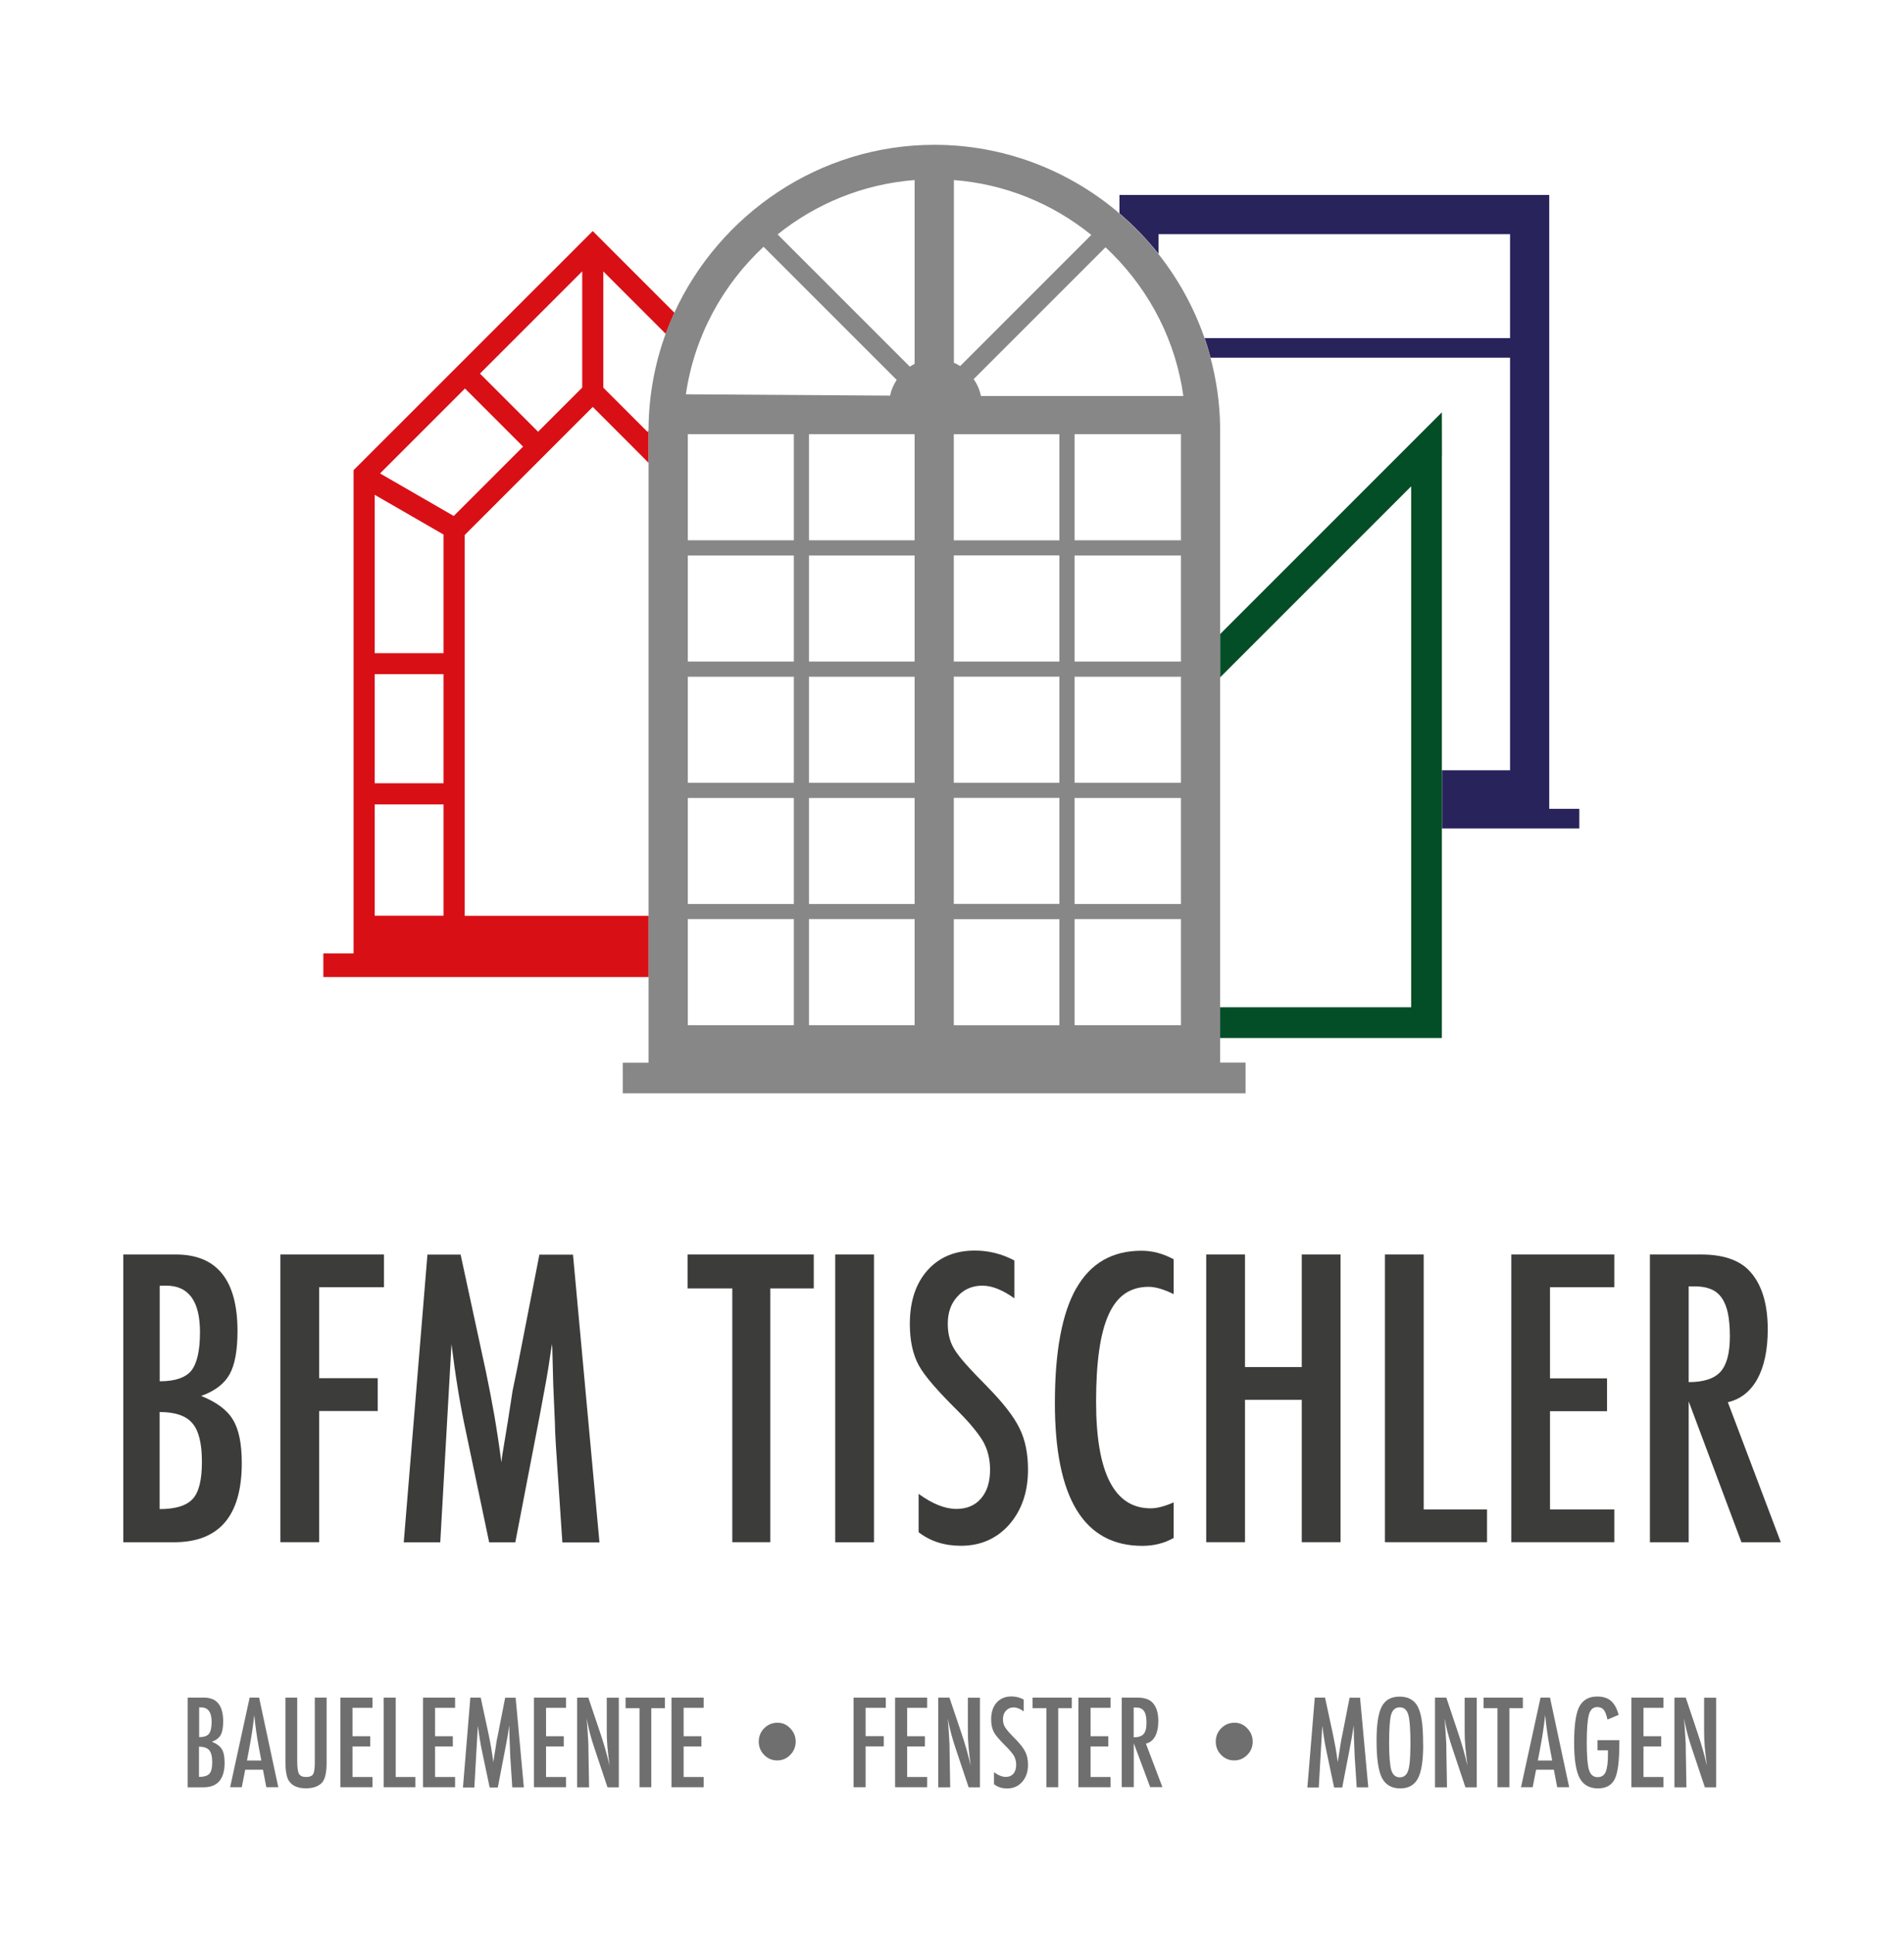 <?xml version="1.0" encoding="UTF-8"?>
<svg xmlns="http://www.w3.org/2000/svg" version="1.1" viewBox="0 0 227.35 230.81">
  <defs>
    <style>
      .cls-1 {
        fill: #706f6f;
      }

      .cls-2 {
        fill: #29235c;
      }

      .cls-3 {
        fill: #3c3c3b;
      }

      .cls-4 {
        fill: #d90f16;
      }

      .cls-5 {
        fill: #044e27;
      }

      .cls-6 {
        fill: #878787;
      }
    </style>
  </defs>
  <!-- Generator: Adobe Illustrator 28.7.1, SVG Export Plug-In . SVG Version: 1.2.0 Build 142)  -->
  <g>
    <g id="Ebene_1">
      <g>
        <path class="cls-4" d="M55.49,109.34v-45.44l.03-.05,8.73-8.73h0s1.78-1.78,1.78-1.78h0s4.75-4.75,4.75-4.75l4.75,4.75h0s1.78,1.79,1.78,1.79h0s.14.14.14.14v-3.85s-.14.14-.14.14l-5.27-5.27v-13.88l7.46,7.46c.31-.86.66-1.7,1.04-2.52l-9.76-9.76h0s0,0,0,0l-28.56,28.55h0v57.7h-3.61v2.82h38.85v-7.31h-21.97ZM69.52,32.4v13.88l-.52.52h0s-4.75,4.75-4.75,4.75l-6.94-6.94,12.21-12.21ZM52.96,109.34h-8.22v-13.29h8.22v13.29ZM52.96,93.52h-8.22v-13.02h8.22v13.02ZM52.96,63.86v14.13h-8.22v-18.91l8.28,4.78h-.06ZM45.38,56.53l10.14-10.14,6.94,6.94-8.28,8.28-8.8-5.08Z"/>
        <path class="cls-2" d="M138.34,30.34v-2.38h41.97v12.41h-36.47c.27.77.5,1.55.71,2.34h35.76v49.26h-8.13v6.95h16.4v-2.34h-3.59V23.28h-51.32v2.2c1.71,1.46,3.28,3.09,4.68,4.85"/>
        <polygon class="cls-5" points="172.17 54.4 172.18 54.39 172.18 54.32 172.17 49.23 145.7 75.7 145.7 80.87 168.5 58.07 168.5 120.27 145.69 120.27 145.69 123.94 168.5 123.94 172.16 123.94 172.17 123.94 172.17 123.87 172.17 98.92 172.17 91.97 172.17 54.4"/>
        <path class="cls-6" d="M74.37,130.55h74.36v-3.67h-3.04v-6.61s0-39.4,0-39.4v-5.17s0-.06,0-.06v-24.63s0,0,0,0c-.03-2.86-.44-5.64-1.15-8.3-.21-.79-.44-1.57-.71-2.34-1.27-3.66-3.14-7.05-5.5-10.03-1.4-1.77-2.97-3.39-4.68-4.85-.08-.07-.16-.15-.24-.21l-.16-.16h-.01c-5.91-4.88-13.47-7.83-21.67-7.83-13.71,0-25.64,8.27-31.05,20.05-.38.83-.73,1.67-1.04,2.52-1.29,3.55-2.01,7.36-2.04,11.33v58.15s0,7.31,0,7.31v10.24s-3.08,0-3.08,0v3.67ZM141.01,122.41h-12.7v-12.67h12.7v12.67ZM141.01,107.94h-12.7v-12.66h12.7v12.66ZM141.01,93.46h-12.7v-12.66h12.7v12.66ZM141.01,78.99h-12.7v-12.66h12.7v12.66ZM141.01,64.51h-12.7v-12.67h12.7v12.67ZM132.75,30.24c4.7,4.7,7.66,10.64,8.55,17.04h-24.17c-.15-.74-.45-1.42-.87-2.01l15.74-15.74c.25.23.5.46.74.71M113.89,21.5c6.02.46,11.69,2.73,16.42,6.55l-15.66,15.66c-.24-.15-.49-.29-.75-.4v-21.81ZM113.89,51.85h12.61v12.67h-12.61v-12.67ZM113.89,66.32h12.61v12.67h-12.61v-12.67ZM113.89,80.8h12.61v12.66h-12.61v-12.66ZM113.89,95.27h12.61v12.66h-12.61v-12.66ZM113.89,109.75h12.61v12.67h-12.61v-12.67ZM94.79,122.41h-12.66v-12.67h12.66v12.67ZM94.79,107.94h-12.66v-12.66h12.66v12.66ZM94.79,93.46h-12.66v-12.66h12.66v12.66ZM94.79,78.99h-12.66v-12.66h12.66v12.66ZM94.79,64.51h-12.66v-12.67h12.66v12.67ZM109.21,122.41h-12.61v-12.67h12.61v12.67ZM109.21,107.94h-12.61v-12.66h12.61v12.66ZM109.21,93.46h-12.61v-12.66h12.61v12.66ZM109.21,78.99h-12.61v-12.66h12.61v12.66ZM109.21,64.51h-12.61v-12.67h12.61v12.67ZM109.21,21.5v21.95c-.19.1-.39.21-.57.33l-15.79-15.79c4.56-3.66,10.2-6.01,16.35-6.49M91.17,29.46l15.9,15.9c-.37.56-.65,1.2-.79,1.88l-24.38-.16c1-6.91,4.39-13.07,9.28-17.62"/>
        <path class="cls-3" d="M24.02,166.68c1.62-.58,2.74-1.43,3.38-2.56s.96-2.86.96-5.18c0-6.1-2.46-9.15-7.37-9.15h-6.27v34.36h6.05c5.4,0,8.1-3.15,8.1-9.46,0-2.3-.35-4.02-1.05-5.16-.68-1.16-1.95-2.11-3.81-2.85M19.06,153.53s.11-.02.23-.02h.56c2.68,0,4.03,1.85,4.03,5.56,0,2.19-.35,3.73-1.05,4.61-.7.83-1.95,1.25-3.76,1.25v-11.39ZM23.02,178.96c-.73.82-2.05,1.23-3.96,1.23v-11.59c1.86,0,3.17.45,3.91,1.34.76.87,1.14,2.41,1.14,4.6s-.36,3.61-1.09,4.43"/>
        <polygon class="cls-3" points="33.48 184.14 38.11 184.14 38.11 168.48 45.1 168.48 45.1 164.56 38.11 164.56 38.11 153.7 45.85 153.7 45.85 149.79 33.48 149.79 33.48 184.14"/>
        <path class="cls-3" d="M64.41,149.79l-2.69,13.78-.51,2.47-.58,3.74-.65,3.94c-.01.06-.03.16-.04.3-.02.14-.04.34-.07.59-.25-1.93-.53-3.77-.83-5.53-.31-1.76-.64-3.51-1.01-5.26l-3.03-14.02h-3.96l-2.83,34.36h4.36l1.34-23.67c.24,1.93.5,3.77.79,5.53.29,1.76.62,3.49.99,5.19l2.72,12.95h3.12l2.89-15,.22-1.18.58-3.14c.07-.41.16-.93.26-1.53.1-.61.2-1.32.32-2.14l.11-.69c.02.16.03.29.03.39,0,.1.01.16.01.19l.11,4.23.2,4.61c0,.28.01.64.03,1.07.02.43.05.94.08,1.54l.78,11.66h4.43l-3.16-34.36h-4Z"/>
        <polygon class="cls-3" points="82.1 153.84 87.44 153.84 87.44 184.14 91.98 184.14 91.98 153.84 97.17 153.84 97.17 149.79 82.1 149.79 82.1 153.84"/>
        <rect class="cls-3" x="99.73" y="149.79" width="4.63" height="34.36"/>
        <path class="cls-3" d="M117.88,165.56c-1.02-1.02-1.86-1.9-2.5-2.62-.65-.73-1.11-1.32-1.39-1.78-.55-.86-.82-1.89-.82-3.09,0-1.36.39-2.45,1.16-3.27.77-.86,1.77-1.29,2.98-1.29,1.13,0,2.39.5,3.81,1.51v-4.52c-1.5-.79-3.07-1.18-4.72-1.18-2.37,0-4.26.79-5.67,2.38-1.39,1.57-2.09,3.7-2.09,6.39,0,1.99.36,3.64,1.07,4.94.37.67.94,1.44,1.71,2.33.77.89,1.74,1.91,2.91,3.07.76.76,1.39,1.44,1.89,2.06.51.62.9,1.16,1.18,1.64.55.99.82,2.11.82,3.36,0,1.44-.35,2.58-1.07,3.42-.71.84-1.7,1.26-2.96,1.26-1.35,0-2.85-.6-4.5-1.8v4.58c1.39,1.08,3.08,1.62,5.05,1.62,2.34,0,4.26-.84,5.76-2.52,1.5-1.72,2.25-3.91,2.25-6.56,0-1.96-.34-3.61-1.02-4.96-.68-1.4-1.97-3.05-3.85-4.96"/>
        <path class="cls-3" d="M128.51,153.82c-1.7,3-2.55,7.57-2.55,13.71,0,11.36,3.48,17.05,10.44,17.05,1.38,0,2.62-.31,3.74-.94v-4.25c-1.07.47-1.98.71-2.74.71-4.35,0-6.52-4.24-6.52-12.73,0-2.36.12-4.4.37-6.13.24-1.73.62-3.15,1.13-4.28.51-1.13,1.16-1.96,1.95-2.5.79-.54,1.73-.81,2.83-.81.8,0,1.79.29,2.98.87v-4.16c-1.26-.68-2.54-1.02-3.83-1.02-3.5,0-6.1,1.5-7.8,4.5"/>
        <polygon class="cls-3" points="155.44 163.23 148.66 163.23 148.66 149.79 144.03 149.79 144.03 184.14 148.66 184.14 148.66 167.14 155.44 167.14 155.44 184.14 160.07 184.14 160.07 149.79 155.44 149.79 155.44 163.23"/>
        <polygon class="cls-3" points="170 149.79 165.37 149.79 165.37 184.14 177.56 184.14 177.56 180.23 170 180.23 170 149.79"/>
        <polygon class="cls-3" points="180.46 184.14 192.76 184.14 192.76 180.23 185.08 180.23 185.08 168.5 191.89 168.5 191.89 164.58 185.08 164.58 185.08 153.7 192.76 153.7 192.76 149.79 180.46 149.79 180.46 184.14"/>
        <path class="cls-3" d="M206.31,167.43c1.53-.36,2.7-1.28,3.53-2.77.82-1.49,1.24-3.47,1.24-5.93,0-3.2-.78-5.59-2.34-7.14-1.23-1.2-3.11-1.8-5.63-1.8h-6.1v34.36h4.63v-16.82l6.3,16.82h4.7l-6.32-16.71ZM201.64,165.01v-11.41h.78c.73,0,1.35.11,1.88.33.53.22.96.57,1.29,1.05.33.47.58,1.09.74,1.85.15.76.23,1.67.23,2.74,0,1.97-.37,3.38-1.11,4.21-.74.83-2.01,1.25-3.81,1.25"/>
        <path class="cls-1" d="M22.41,202.7h1.95c1.53,0,2.29.95,2.29,2.85,0,.73-.1,1.26-.3,1.62-.2.35-.55.62-1.05.8.58.23.97.53,1.19.89.22.36.33.89.33,1.61,0,1.96-.84,2.94-2.52,2.94h-1.89v-10.7ZM23.77,207.42c.56,0,.95-.13,1.17-.39.22-.27.33-.75.33-1.43,0-1.15-.42-1.73-1.25-1.73h-.17s-.06,0-.07,0v3.55ZM23.77,212.17c.59,0,1-.13,1.23-.38.23-.25.34-.71.34-1.38s-.12-1.16-.36-1.43c-.23-.28-.64-.42-1.22-.42v3.61Z"/>
        <path class="cls-1" d="M29.82,202.7h1.12l2.29,10.7h-1.43l-.4-2.09h-2.12l-.41,2.09h-1.39l2.33-10.7ZM31.2,210.2l-.32-1.7c-.21-1.16-.39-2.4-.52-3.71-.07.64-.15,1.29-.25,1.95-.1.66-.22,1.36-.36,2.1l-.26,1.37h1.71Z"/>
        <path class="cls-1" d="M34.08,202.7h1.41v7.56c0,.77.07,1.28.21,1.54.14.25.42.38.85.38s.7-.11.83-.33c.14-.23.21-.69.21-1.38v-7.77h1.41v7.77c0,1.16-.18,1.95-.53,2.36-.42.47-1.07.7-1.95.7-.96,0-1.64-.3-2.03-.9-.27-.41-.41-1.2-.41-2.37v-7.56Z"/>
        <polygon class="cls-1" points="40.65 202.7 44.48 202.7 44.48 203.92 42.09 203.92 42.09 207.31 44.21 207.31 44.21 208.53 42.09 208.53 42.09 212.18 44.48 212.18 44.48 213.4 40.65 213.4 40.65 202.7"/>
        <polygon class="cls-1" points="45.81 202.7 47.25 202.7 47.25 212.18 49.6 212.18 49.6 213.4 45.81 213.4 45.81 202.7"/>
        <polygon class="cls-1" points="50.51 202.7 54.34 202.7 54.34 203.92 51.95 203.92 51.95 207.31 54.07 207.31 54.07 208.53 51.95 208.53 51.95 212.18 54.34 212.18 54.34 213.4 50.51 213.4 50.51 202.7"/>
        <path class="cls-1" d="M56.17,202.7h1.23l.94,4.37c.11.55.22,1.09.31,1.64.09.55.18,1.12.26,1.72,0-.08.02-.14.02-.18,0-.04,0-.08.01-.09l.2-1.23.18-1.16.16-.77.84-4.29h1.25l.98,10.7h-1.38l-.24-3.63c0-.18-.02-.34-.02-.48,0-.13-.01-.24-.01-.33l-.06-1.43-.03-1.32s0-.03,0-.06c0-.03,0-.07-.01-.12l-.03.22c-.04.25-.07.48-.1.67-.03.19-.06.35-.08.48l-.18.98-.07.37-.9,4.67h-.97l-.85-4.03c-.12-.53-.22-1.07-.31-1.62-.09-.55-.17-1.12-.25-1.72l-.42,7.37h-1.36l.88-10.7Z"/>
        <polygon class="cls-1" points="63.76 202.7 67.59 202.7 67.59 203.92 65.2 203.92 65.2 207.31 67.32 207.31 67.32 208.53 65.2 208.53 65.2 212.18 67.59 212.18 67.59 213.4 63.76 213.4 63.76 202.7"/>
        <path class="cls-1" d="M68.91,202.7h1.34l1.44,4.27c.41,1.21.78,2.49,1.1,3.86-.11-.83-.2-1.57-.26-2.24-.06-.67-.08-1.3-.08-1.89v-3.99h1.44v10.7h-1.35l-1.61-4.82c-.15-.45-.29-.91-.42-1.38-.13-.47-.25-.97-.36-1.48,0-.06-.02-.14-.04-.23-.02-.09-.05-.2-.07-.32.01.12.03.22.03.31.01.09.02.16.02.22l.08,1.09.08,1.32c0,.07,0,.16.01.27,0,.11,0,.23,0,.36l.08,4.66h-1.43v-10.7Z"/>
        <polygon class="cls-1" points="74.7 202.7 79.39 202.7 79.39 203.96 77.77 203.96 77.77 213.4 76.36 213.4 76.36 203.96 74.7 203.96 74.7 202.7"/>
        <polygon class="cls-1" points="80.18 202.7 84.02 202.7 84.02 203.92 81.63 203.92 81.63 207.31 83.75 207.31 83.75 208.53 81.63 208.53 81.63 212.18 84.02 212.18 84.02 213.4 80.18 213.4 80.18 202.7"/>
        <path class="cls-1" d="M92.84,205.7c.59,0,1.1.22,1.52.67.43.44.65.97.65,1.58s-.22,1.16-.65,1.59c-.43.44-.95.66-1.56.66s-1.12-.22-1.56-.66c-.43-.44-.64-.97-.64-1.59s.22-1.16.65-1.59c.44-.44.97-.66,1.59-.66"/>
        <polygon class="cls-1" points="101.92 202.7 105.77 202.7 105.77 203.92 103.36 203.92 103.36 207.3 105.53 207.3 105.53 208.52 103.36 208.52 103.36 213.4 101.92 213.4 101.92 202.7"/>
        <polygon class="cls-1" points="106.88 202.7 110.71 202.7 110.71 203.92 108.32 203.92 108.32 207.31 110.44 207.31 110.44 208.53 108.32 208.53 108.32 212.18 110.71 212.18 110.71 213.4 106.88 213.4 106.88 202.7"/>
        <path class="cls-1" d="M112.03,202.7h1.34l1.44,4.27c.41,1.21.78,2.49,1.1,3.86-.11-.83-.2-1.57-.26-2.24-.06-.67-.08-1.3-.08-1.89v-3.99h1.44v10.7h-1.35l-1.61-4.82c-.15-.45-.29-.91-.42-1.38-.13-.47-.25-.97-.36-1.48,0-.06-.02-.14-.04-.23-.02-.09-.05-.2-.07-.32.01.12.03.22.03.31.01.09.02.16.02.22l.08,1.09.08,1.32c0,.07,0,.16.01.27,0,.11,0,.23,0,.36l.08,4.66h-1.43v-10.7Z"/>
        <path class="cls-1" d="M122.24,202.93v1.41c-.44-.31-.83-.47-1.19-.47-.38,0-.69.13-.93.4-.24.25-.36.59-.36,1.02,0,.37.09.7.26.96.09.14.23.33.43.56.2.23.46.5.78.82.59.6.99,1.11,1.2,1.55.21.42.32.93.32,1.55,0,.83-.23,1.51-.7,2.04-.47.52-1.07.78-1.79.78-.61,0-1.14-.17-1.57-.51v-1.43c.51.37.98.56,1.4.56.39,0,.7-.13.92-.39.22-.26.33-.62.33-1.06,0-.39-.09-.74-.26-1.05-.09-.15-.21-.32-.37-.51-.16-.19-.35-.41-.59-.64-.36-.36-.67-.68-.91-.96-.24-.28-.42-.52-.53-.73-.22-.41-.33-.92-.33-1.54,0-.84.22-1.5.65-1.99.44-.49,1.03-.74,1.77-.74.51,0,1,.12,1.47.37"/>
        <polygon class="cls-1" points="123.29 202.7 127.98 202.7 127.98 203.96 126.36 203.96 126.36 213.4 124.95 213.4 124.95 203.96 123.29 203.96 123.29 202.7"/>
        <polygon class="cls-1" points="128.77 202.7 132.61 202.7 132.61 203.92 130.22 203.92 130.22 207.31 132.34 207.31 132.34 208.53 130.22 208.53 130.22 212.18 132.61 212.18 132.61 213.4 128.77 213.4 128.77 202.7"/>
        <path class="cls-1" d="M133.93,202.7h1.9c.79,0,1.37.19,1.75.56.49.49.73,1.23.73,2.22,0,.77-.13,1.38-.38,1.85-.26.46-.62.75-1.1.86l1.97,5.2h-1.46l-1.96-5.24v5.24h-1.44v-10.7ZM135.37,207.44c.56,0,.95-.13,1.18-.39.23-.26.35-.69.35-1.31,0-.33-.02-.62-.07-.85-.05-.24-.12-.43-.23-.58-.1-.15-.24-.26-.4-.33-.16-.07-.36-.1-.59-.1h-.24v3.55Z"/>
        <path class="cls-1" d="M147.41,205.7c.59,0,1.1.22,1.52.67.43.44.65.97.65,1.58s-.21,1.16-.65,1.59c-.43.44-.95.66-1.56.66s-1.12-.22-1.56-.66c-.43-.44-.64-.97-.64-1.59s.22-1.16.65-1.59c.44-.44.97-.66,1.59-.66"/>
        <path class="cls-1" d="M156.99,202.7h1.23l.94,4.37c.11.55.22,1.09.32,1.64.09.55.18,1.12.26,1.72,0-.08.02-.14.02-.18,0-.04,0-.08.01-.09l.2-1.23.18-1.16.16-.77.84-4.29h1.25l.98,10.7h-1.38l-.24-3.63c0-.18-.02-.34-.02-.48,0-.13-.01-.24-.01-.33l-.06-1.43-.03-1.32s0-.03,0-.06c0-.03,0-.07,0-.12l-.04.22c-.04.25-.07.48-.1.67-.03.19-.06.35-.08.48l-.18.98-.07.37-.9,4.67h-.97l-.85-4.03c-.12-.53-.22-1.07-.31-1.62-.09-.55-.17-1.12-.25-1.72l-.42,7.37h-1.36l.88-10.7Z"/>
        <path class="cls-1" d="M169.94,208.32c0,1.89-.21,3.23-.63,4.03-.42.79-1.12,1.19-2.11,1.19-1.04,0-1.77-.43-2.2-1.28-.42-.84-.63-2.32-.63-4.45,0-1.9.21-3.25.62-4.04.42-.8,1.13-1.19,2.13-1.19.9,0,1.56.31,2,.92.29.41.49.99.62,1.75.13.7.19,1.73.19,3.08M168.42,208.47c0-1.85-.08-3.08-.25-3.69-.17-.61-.51-.92-1.02-.92s-.85.28-1.03.84c-.17.56-.25,1.7-.25,3.4,0,1.57.09,2.65.26,3.26.18.57.52.86,1.01.86s.82-.27,1-.8c.18-.53.27-1.51.27-2.95"/>
        <path class="cls-1" d="M171.36,202.7h1.34l1.43,4.27c.41,1.21.78,2.49,1.1,3.86-.11-.83-.2-1.57-.26-2.24-.06-.67-.08-1.3-.08-1.89v-3.99h1.44v10.7h-1.35l-1.61-4.82c-.15-.45-.29-.91-.42-1.38-.13-.47-.25-.97-.36-1.48,0-.06-.02-.14-.04-.23-.02-.09-.04-.2-.07-.32.01.12.03.22.03.31,0,.09.02.16.02.22l.08,1.09.08,1.32c0,.07,0,.16.01.27,0,.11,0,.23,0,.36l.08,4.66h-1.43v-10.7Z"/>
        <polygon class="cls-1" points="177.15 202.7 181.84 202.7 181.84 203.96 180.23 203.96 180.23 213.4 178.81 213.4 178.81 203.96 177.15 203.96 177.15 202.7"/>
        <path class="cls-1" d="M183.96,202.7h1.12l2.29,10.7h-1.43l-.4-2.09h-2.12l-.41,2.09h-1.39l2.33-10.7ZM185.34,210.2l-.32-1.7c-.21-1.16-.39-2.4-.52-3.71-.07.64-.15,1.29-.25,1.95-.1.66-.22,1.36-.36,2.1l-.26,1.37h1.71Z"/>
        <path class="cls-1" d="M190.74,207.78h2.62v.42c0,2.08-.18,3.49-.55,4.22-.36.75-1.04,1.12-2.02,1.12s-1.75-.42-2.18-1.25c-.43-.83-.65-2.23-.65-4.19,0-2.24.24-3.74.71-4.48.44-.7,1.12-1.05,2.04-1.05.7,0,1.25.17,1.64.51.4.34.71.9.93,1.68l-1.34.56c-.06-.28-.13-.52-.2-.71-.07-.19-.15-.34-.24-.45-.18-.22-.44-.33-.79-.33-.48,0-.81.3-.98.89-.17.62-.26,1.73-.26,3.33s.09,2.72.27,3.29c.18.57.52.86,1.02.86.46,0,.78-.2.96-.61.19-.43.28-1.13.28-2.09v-.51h-1.25v-1.22Z"/>
        <polygon class="cls-1" points="194.8 202.7 198.63 202.7 198.63 203.92 196.24 203.92 196.24 207.31 198.36 207.31 198.36 208.53 196.24 208.53 196.24 212.18 198.63 212.18 198.63 213.4 194.8 213.4 194.8 202.7"/>
        <path class="cls-1" d="M199.95,202.7h1.34l1.43,4.27c.41,1.21.78,2.49,1.1,3.86-.11-.83-.2-1.57-.26-2.24-.06-.67-.08-1.3-.08-1.89v-3.99h1.44v10.7h-1.35l-1.61-4.82c-.15-.45-.29-.91-.42-1.38-.13-.47-.25-.97-.36-1.48,0-.06-.02-.14-.04-.23-.02-.09-.04-.2-.07-.32.01.12.03.22.03.31,0,.09.02.16.02.22l.08,1.09.08,1.32c0,.07,0,.16.01.27,0,.11,0,.23,0,.36l.08,4.66h-1.43v-10.7Z"/>
      </g>
    </g>
  </g>
</svg>